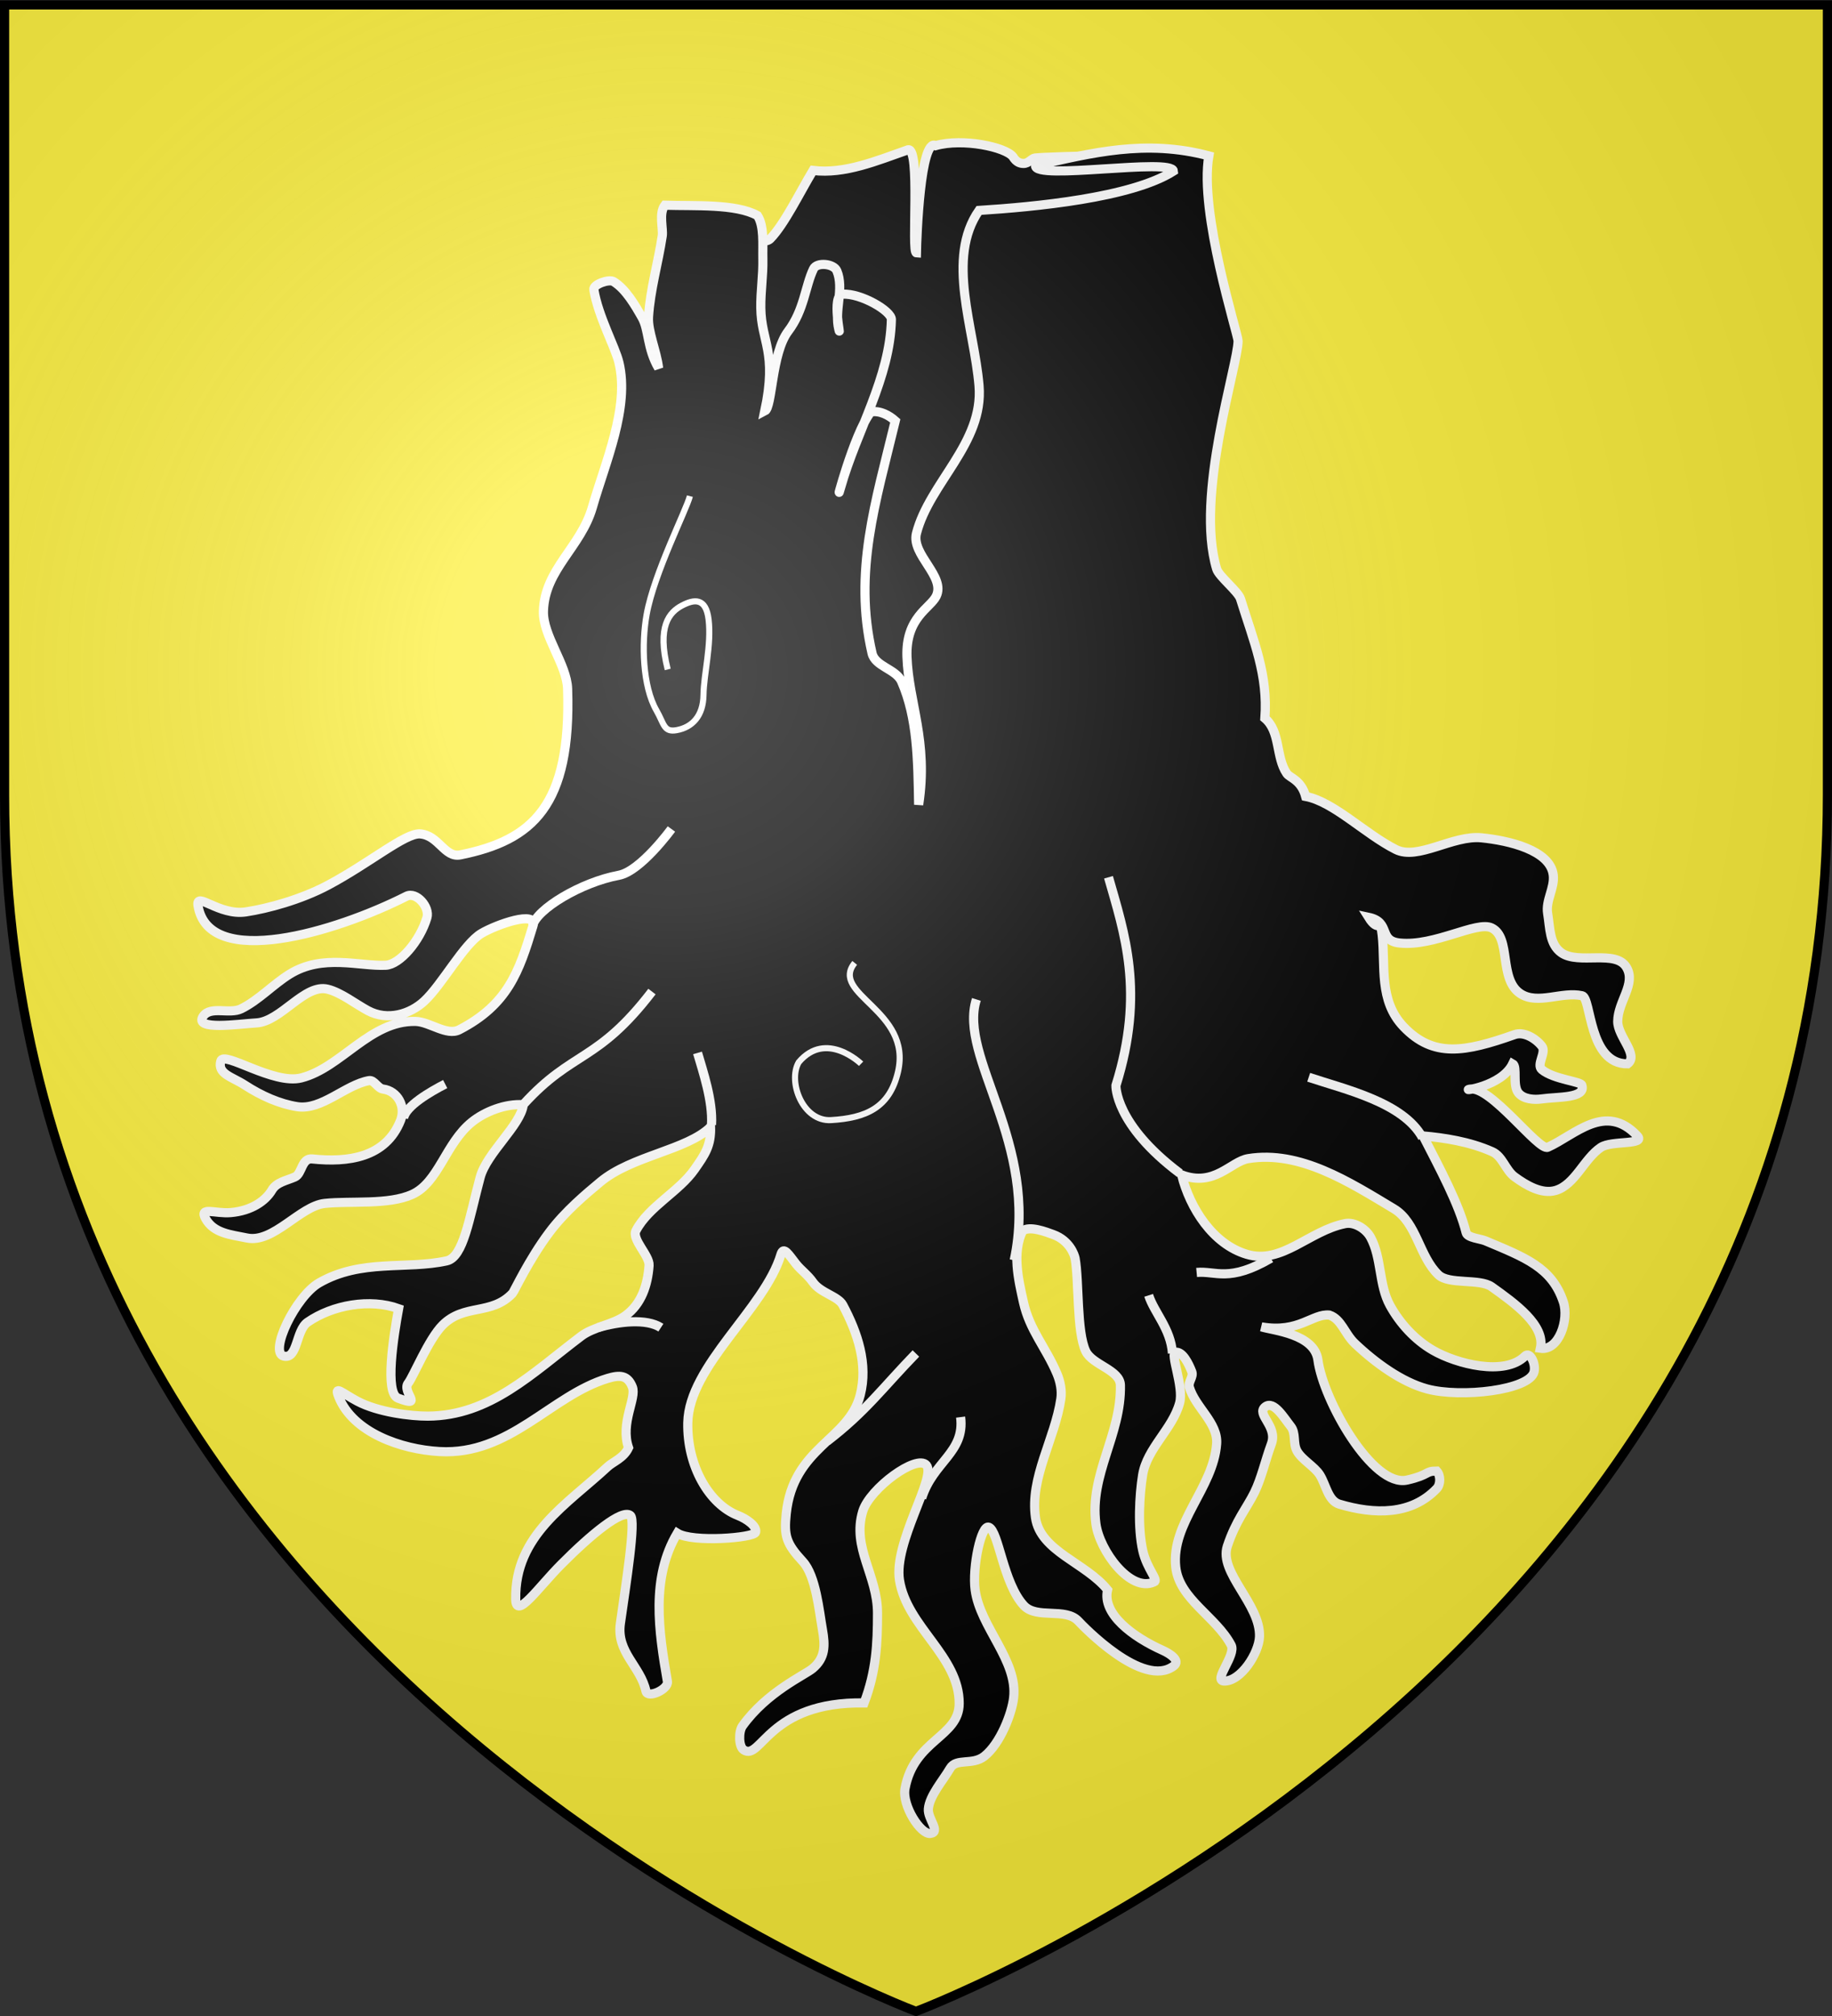 <?xml version="1.0" encoding="UTF-8" standalone="no"?>
<svg
   xmlns:dc="http://purl.org/dc/elements/1.1/"
   xmlns:cc="http://creativecommons.org/ns#"
   xmlns:rdf="http://www.w3.org/1999/02/22-rdf-syntax-ns#"
   xmlns:svg="http://www.w3.org/2000/svg"
   xmlns="http://www.w3.org/2000/svg"
   xmlns:xlink="http://www.w3.org/1999/xlink"
   xmlns:sodipodi="http://sodipodi.sourceforge.net/DTD/sodipodi-0.dtd"
   xmlns:inkscape="http://www.inkscape.org/namespaces/inkscape"
   width="600"
   height="660"
   viewBox="-300 -300 600 660"
   id="svg2"
   version="1.1"
   inkscape:version="0.48.4 r9939"
   sodipodi:docname="Blason_ville_fr_Holtzheim (Bas-Rhin).svg">
  <rect x="-300" y="-300" width="600" height="660" fill="#333333" stroke="none"/>
  <sodipodi:namedview
     pagecolor="#ffffff"
     bordercolor="#666666"
     borderopacity="1"
     objecttolerance="10"
     gridtolerance="10"
     guidetolerance="10"
     inkscape:pageopacity="0"
     inkscape:pageshadow="2"
     inkscape:window-width="1360"
     inkscape:window-height="736"
     id="namedview27"
     showgrid="false"
     inkscape:snap-grids="true"
     inkscape:zoom="0.79090909"
     inkscape:cx="300"
     inkscape:cy="330"
     inkscape:window-x="1436"
     inkscape:window-y="-4"
     inkscape:window-maximized="1"
     inkscape:current-layer="layer1" />
  <defs
     id="defs4">
    <radialGradient
       id="Gradient1"
       gradientUnits="userSpaceOnUse"
       cx="-80"
       cy="-80"
       r="405">
      <stop
         style="stop-color:#fff;stop-opacity:0.31"
         offset="0"
         id="stop7" />
      <stop
         style="stop-color:#fff;stop-opacity:0.25"
         offset="0.19"
         id="stop9" />
      <stop
         style="stop-color:#6b6b6b;stop-opacity:0.125"
         offset="0.6"
         id="stop11" />
      <stop
         style="stop-color:#000;stop-opacity:0.125"
         offset="1"
         id="stop13" />
    </radialGradient>
    <clipPath
       id="shield_cut">
      <path
         id="shield"
         d="M-298.5,-298.5 h597 v258.5 C 298.5,246.2 0,358.39 0,358.39 0,358.39 -298.5,246.2 -298.5,-40z" />
    </clipPath>
  </defs>
  <g
     id="layer4"
     inkscape:label="Fond écu"
     inkscape:groupmode="layer"
     sodipodi:insensitive="true">
    <use
       xlink:href="#shield"
       id="use18"
       style="fill:#fcef3c"
       x="0"
       y="0"
       width="600"
       height="660" />
  </g>
  <g
     id="layer3"
     inkscape:label="Meubles"
     inkscape:groupmode="layer"
     sodipodi:insensitive="true">
    <g
       id="g40733">
      <g
         transform="matrix(0.463,0,0,0.463,469.669,-11.351)"
         style="fill:#000000;stroke:#ffffff;stroke-width:6.475;stroke-miterlimit:4;stroke-dasharray:none"
         id="g40144" />
      <g
         id="g40753"
         transform="matrix(1.027,0,0,1.027,-0.013,-8.44)">
        <path
           style="color:#000000;fill:#000000;stroke:#ffffff;stroke-width:2.92;stroke-linecap:butt;stroke-linejoin:miter;stroke-miterlimit:4;stroke-opacity:1;stroke-dasharray:none;stroke-dashoffset:0;marker:none;visibility:visible;display:inline;overflow:visible;enable-background:accumulate"
           d="m -55.546,-189.641 -0.477,-16.843 c -0.101,-3.563 7.174,1.169 9.586,-1.317 4.515,-4.653 9.344,-14.651 13.618,-21.762 10.109,1.227 20.218,-3.048 30.327,-6.593 4.001,-0.712 0.917,32.748 2.637,32.857 0.084,-5.081 1.283,-36.808 6.153,-34.176 8.695,-2.456 22.266,0.482 24.613,3.516 1.073,1.788 2.316,2.178 3.449,2.165 1.648,-0.02 2.5,-1.607 3.583,-1.725 4.928,-0.518 40.519,-1.33 46.567,-0.734 L 54.205,-0.573 -57.433,-0.133 z"
           id="path40655"
           inkscape:connector-curvature="0"
           sodipodi:nodetypes="csscccccsccccc" />
        <path
           transform="matrix(0.463,0,0,0.463,330.662,-150.358)"
           inkscape:connector-curvature="0"
           id="path40142"
           d="m -888.916,-126.016 c -2.832,18.759 -8.288,36.933 -9.472,55.867 -0.616,9.859 5.626,23.796 6.951,35.204 -8.052,-13.757 -6.548,-26.317 -11.369,-34.811 -4.841,-8.529 -11.271,-19.684 -19.648,-24.783 -3.15,-1.917 -14.163,1.888 -13.577,5.529 2.92,18.167 14.719,39.507 17.276,50.19 7.451,31.122 -9.416,68.751 -18.239,99.512 -7.94,27.683 -32.91,42.826 -33.767,71.639 -0.5,16.825 16.108,36.686 16.653,53.51 2.61,80.493 -23.972,104.266 -73.848,114.322 -10.958,2.21 -14.827,-13.501 -27.778,-14.431 -10.208,-0.733 -34.521,19.939 -63.468,35.343 -18.775,9.992 -41.698,16.119 -56.525,18.349 -18.552,2.791 -34.675,-14.61 -32.934,-4.221 7.433,44.366 94.675,18.189 143.537,-6.545 6.794,-3.439 16.307,7.462 14.119,14.756 -4.92,16.399 -18.794,32.261 -28.32,32.737 -18.22,0.91 -43.389,-8.032 -66.287,6.166 -11.345,7.035 -21.16,17.796 -33.277,23.805 -8.035,3.984 -21.244,-2.168 -26.221,5.151 -6.808,10.011 24.608,5.283 36.694,4.58 16.866,-0.981 33.17,-27.135 49.062,-23.203 9.252,2.289 19.181,10.202 27.712,14.762 13.602,7.27 29.085,2.417 38.722,-6.487 12.339,-11.4 27.352,-39.499 39.476,-46.698 10.092,-5.993 38.826,-16.277 35.434,-5.04 -9.498,31.463 -17.331,54.109 -50.731,71.395 -8.573,4.437 -20.418,-5.535 -30.068,-5.759 -31.407,-0.729 -51.168,31.877 -78.754,38.902 -19.184,4.886 -53.331,-18.901 -55.393,-11.666 -2.545,8.932 7.701,10.865 16.459,16.552 11.59,7.527 24.104,13.045 36.251,14.925 16.637,2.575 33.199,-15.084 49.318,-17.95 3.65,-0.649 5.927,5.31 9.706,5.809 10.128,1.338 15.805,12.021 12.073,21.531 -10.138,25.834 -36.306,29.159 -60.84,26.585 -7.427,-0.779 -6.951,10.228 -11.907,12.389 -6.006,2.618 -12.629,3.598 -15.856,9.049 -4.455,7.523 -14.166,14.258 -28.305,15.493 -10.793,0.943 -22.044,-4.332 -17.4,4.113 5.623,10.224 17.335,11.055 28.494,13.381 18.137,3.78 36.585,-22.005 53.565,-23.801 17.925,-1.896 43.886,1.219 60.298,-6.233 18.175,-8.252 22.932,-35.178 41.03,-49.783 8.872,-7.16 23.075,-12.805 35.434,-11.924 -1.742,14.13 -25.197,33.166 -29.711,50.047 -7.549,28.231 -11.477,54.893 -23.013,57.433 -27.955,6.156 -58.801,-1.518 -87.886,15.149 -16.211,9.29 -34.698,47.897 -24.39,50.42 9.716,2.378 8.225,-17.679 16.465,-23.356 17.282,-11.907 42.924,-16.409 62.668,-9.313 -3.457,18.966 -9.732,58.09 -0.393,61.626 18.461,6.99 2.18,-4.273 7.011,-10.358 3.546,-4.466 14.012,-30.286 23.694,-39.967 14.915,-14.914 33.651,-6.505 48.116,-21.856 1.19,-1.263 10.967,-22.706 25.363,-41.951 10.908,-14.581 25.478,-26.689 35.179,-34.757 21.715,-18.057 59.529,-21.794 75.908,-37.805 0.334,13.065 -3.925,18.965 -11.043,29.187 -10.663,15.311 -31.682,25.606 -40.325,42.141 -3.155,6.036 9.471,17.203 8.997,23.998 -0.945,13.545 -5.332,26.688 -16.342,34.634 -8.441,6.092 -21.968,7.694 -30.273,13.962 -34.134,25.76 -62.973,54.952 -105.757,55.157 -11.765,0.056 -34.283,-2.684 -48.621,-10.305 -10.619,-5.644 -16.108,-11.347 -12.775,-3.014 9.858,24.646 42.943,36.202 69.445,37.71 48.31,2.749 76.648,-38.507 115.691,-50.339 8.44,-2.558 13.838,-2.362 17.114,5.826 3.107,7.766 -8.506,24.829 -2.617,41.871 -3.322,7.149 -10.674,9.63 -14.376,13.075 -27.888,25.959 -64.118,47.073 -63.346,91.273 0.25,14.304 15.238,-7.806 31.165,-23.85 20.741,-20.893 42.074,-38.466 47.833,-33.819 3.989,3.219 -3.042,47.126 -6.903,74.3 -2.841,19.995 13.901,29.367 17.635,46.662 1.14,5.281 15.678,-1.384 14.756,-6.707 -6.107,-35.272 -11.406,-71.248 6.789,-102.1 10.544,6.652 53.026,3.204 53.97,-0.637 1.023,-4.163 -6.109,-9.178 -12.256,-11.587 -19.688,-7.717 -35.049,-33.939 -34.465,-63.804 0.77,-39.369 52.992,-78.479 64.16,-115.882 1.825,-6.113 5.507,0.352 10.32,6.435 3.612,4.565 8.067,7.465 11.711,12.67 5.235,7.479 17.347,9.622 20.585,15.693 10.317,19.345 17.447,40.784 11.992,62.019 -7.996,31.126 -46.247,35.815 -50.976,81.829 -1.554,15.124 -0.078,20.309 11.413,32.768 9,9.759 11.247,33.893 13.519,46.771 1.981,11.227 2.023,19.566 -6.707,26.897 -5.35,4.492 -31.54,16.033 -48.363,39.571 -2.714,3.798 -2.663,14.177 0.87,16.473 12.07,7.843 16.699,-33.413 82.927,-32.358 8.319,-21.77 9.227,-40.748 9.227,-61.707 0,-26.245 -17.778,-45.096 -10.176,-70.216 4.755,-15.714 37.271,-39.596 43.875,-31.735 7.001,8.333 -22.754,53.167 -18.55,79.228 5.192,32.189 41.111,52.137 41.111,84.742 0,23.342 -31.087,24.819 -37.317,58.713 -2.136,11.619 10.832,31.712 17.439,30.854 7.468,-0.97 -1.986,-10.037 -1.368,-16.91 0.82,-9.133 9.956,-19.347 15.013,-27.981 4.21,-7.189 15.34,-1.762 23.584,-8.29 10.907,-8.635 18.898,-29.296 20.143,-40.247 2.922,-25.712 -23.098,-48.605 -26.518,-74.255 -2.099,-15.739 4.239,-45.266 9.472,-43.157 6.783,2.733 9.819,38.431 24.065,53.889 8.824,9.575 28.696,1.194 37.561,10.732 2.926,3.148 44.663,46.886 65.732,30.854 4.802,-3.654 -2.751,-8.484 -7.554,-10.641 -20.958,-9.415 -41.897,-25.132 -38.056,-41.676 -15.086,-18.716 -46.211,-26.479 -49.634,-49.634 -4.078,-27.589 13.338,-54.243 17.439,-81.829 0.865,-5.817 -0.391,-12.022 -2.683,-17.439 -7.636,-18.05 -18.757,-29.871 -23.035,-48.997 -3.623,-16.199 -7.806,-34.15 -0.718,-49.16 4.723,-3.928 16.473,0.656 21.325,2.443 11.247,4.14 14.473,13.986 14.943,16.321 2.821,15.695 0.925,50.617 7.363,64.015 4.521,9.409 23.608,12.843 23.835,23.279 0.741,34.108 -21.35,61.571 -16.883,95.393 2.446,18.518 23.677,47.472 39.932,40.163 3.659,-0.867 -4.76,-8.894 -7.59,-21.328 -3.647,-16.02 -2.398,-38.417 -0.147,-52.371 2.962,-18.361 20.642,-31.678 25.488,-49.634 3.038,-11.258 -7.017,-34.562 -2.683,-34.878 4.8,-0.35 8.751,7.521 11.043,13.415 1.385,3.561 -2.742,7.07 -1.653,10.732 4.103,13.802 19.85,24.543 18.78,38.902 -2.268,30.46 -31.414,54.452 -28.171,84.824 2.359,22.089 27.823,34.171 38.184,53.821 3.6,6.828 -12.687,24.427 -4.973,24.702 11.555,0.412 24.065,-19.264 24.472,-30.542 0.801,-22.188 -28.158,-44.184 -22.168,-62.263 5.907,-17.827 13.394,-26.279 18.684,-37.016 4.771,-9.683 7.4,-21.845 11.696,-33.526 4.498,-12.232 -10.993,-20.383 -4.187,-25.488 5.867,-4.4 12.858,7.688 17.439,13.415 3.89,4.863 1.387,11.632 4.41,17.096 3.305,5.975 12.103,10.666 15.712,16.441 4.272,6.836 5.689,17.82 13.415,20.122 24.043,7.165 49.456,7.722 67.073,-10.732 2.779,-2.911 2.732,-9.118 0,-12.073 -8.27,-0.01 -4.566,2.577 -20.394,6.2 -23.696,5.423 -57.77,-54.995 -61.435,-82.663 -2.381,-17.974 -30.918,-20.342 -38.902,-22.805 25.868,4.473 35.134,-9.299 46.788,-8.13 8.363,2.82 10.51,12.843 17.553,19.533 14.239,13.526 32.383,26.613 49.601,31.293 23.444,6.373 71.023,0.903 73.862,-11.843 1.254,-5.631 -2.892,-14.109 -6.284,-10.715 -13.938,13.949 -47.118,5.434 -63.472,-4.041 -12.314,-7.135 -22.637,-18.393 -29.512,-30.854 -7.863,-14.251 -5.597,-32.675 -13.415,-46.951 -3.171,-5.791 -10.961,-10.666 -17.439,-9.39 -24.853,4.895 -43.5,28.364 -67.778,21.138 -23.419,-6.97 -39.138,-31.771 -44.905,-54.675 22.668,8.542 33.778,-9.242 45.921,-11.206 35.55,-5.749 69.252,15.867 100.366,34.567 15.784,9.486 17.289,32.747 30.624,45.447 7.24,6.896 28.48,2.415 36.626,8.212 16.249,11.562 37.122,26.607 33.604,42.371 12.732,1.91 19.86,-19.738 15.786,-31.951 -7.941,-23.803 -26.435,-30.572 -53.726,-42.06 -3.338,-1.405 -12.336,-2.061 -13.202,-5.532 -4.964,-19.897 -18.209,-44.314 -29.657,-66.677 14.519,1.312 31.95,3.877 47.656,10.894 7.142,3.191 9.085,12.651 15.393,17.276 7.982,5.853 18.661,12.137 28.171,9.39 13.421,-3.877 19.623,-21.926 31.247,-29.675 7.329,-4.886 31.103,-1.445 25.095,-7.886 -21.951,-23.534 -43.125,-0.436 -61.707,7.819 -6.3,2.799 -39.673,-42.916 -53.659,-40.014 -6.923,1.437 21.852,-1.563 29.512,-17.439 3.447,1.902 -0.355,14.867 4.024,20.122 3.541,4.249 10.622,4.807 16.098,4.024 10.779,-1.54 30.379,-0.317 27.534,-9.309 0,-2.688 -19.246,-3.966 -27.534,-10.813 -4.137,-3.417 3.294,-11.862 0,-16.098 -4.181,-5.376 -12.359,-10.318 -18.78,-8.049 -34.333,12.134 -55.933,16.055 -76.463,-5.366 -17.298,-18.049 -12.443,-41.735 -14.756,-63.049 -1.299,-11.97 -2.37,-1.124 -9.39,-12.359 15.79,3.329 6.341,16.164 21.463,17.725 24.008,2.478 52.947,-15.334 63.279,-10.42 13.801,6.564 4.687,35.361 19.892,45.298 11.978,7.828 28.487,-1.694 42.453,1.423 6.497,1.45 4.276,47.064 31.328,46.87 7.965,-6.068 -6.886,-18.835 -6.807,-29.222 0.105,-13.751 12.812,-25.829 6.021,-37.214 -7.419,-12.438 -33.018,-1.639 -44.824,-10.027 -8.312,-5.906 -7.795,-17.083 -9.472,-27.141 -1.472,-8.832 4.935,-17.464 3.876,-26.355 -2.045,-17.166 -30.719,-23.777 -49.404,-25.651 -19.842,-1.989 -43.793,15.708 -59.024,8.049 -21.205,-10.663 -42.906,-32.97 -62.1,-36.531 -3.15,-11.478 -10.939,-12.727 -13.022,-15.786 -7.729,-11.352 -4.198,-28.841 -15.068,-38.035 2.21,-29.892 -7.513,-52.373 -16.802,-82.208 -1.601,-5.141 -14.873,-15.454 -16.423,-20.61 -15.073,-50.155 14.812,-140.992 14.756,-156.951 -0.016,-4.638 -26.97,-88.53 -20.122,-127.439 -43.5,-11.611 -80.894,-1.967 -119.39,6.707 -1.181,10.378 94.385,-5.532 95.001,3.812 -29.177,18.471 -96.191,24.646 -133.904,27.041 -22.955,33.055 -3.359,80.628 0,120.732 3.304,39.443 -34.168,66.85 -43.09,101.558 -3.78,14.705 20.279,29.695 13.577,43.32 -4.059,8.253 -21.092,14.539 -20.122,41.734 1.12,31.42 14.786,57.995 8.049,101.802 -0.552,-30.83 -0.763,-59.598 -11.748,-84.756 -3.774,-8.645 -18.229,-10.308 -20.352,-19.499 -12.943,-56.028 2.479,-104.095 16.002,-160.013 -4.197,-3.753 -10.481,-7.291 -16.802,-6.152 -11.754,14.682 -25.874,69.86 -20.759,51.761 10.926,-38.66 34.015,-75.201 34.878,-115.366 0.127,-5.926 -21.147,-18.265 -33.537,-17.439 -8.08,0.539 -0.719,32.003 -2.683,24.146 -3.255,-13.021 3.849,-27.866 -1.341,-40.244 -2.082,-4.966 -13.771,-6.198 -16.098,-1.341 -5.759,12.022 -6.353,28.315 -17.439,42.927 -11.546,15.218 -10.855,52.395 -16.098,55 8.72,-41.222 -2.444,-47.195 -2.75,-71.098 -0.147,-11.495 1.653,-22.043 1.409,-33.537 -0.22,-10.321 1.057,-22.602 -3.699,-29.986 -14.9,-8.278 -43.469,-6.477 -63.815,-7.148 -4.248,5.589 -1.022,16.175 -1.768,21.118 z"
           style="color:#000000;fill:#000000;stroke:#ffffff;stroke-width:6.302;stroke-linecap:butt;stroke-linejoin:miter;stroke-miterlimit:4;stroke-opacity:1;stroke-dasharray:none;stroke-dashoffset:0;marker:none;visibility:visible;display:inline;overflow:visible;enable-background:accumulate"
           sodipodi:nodetypes="sscssssssssssssssssssssssssssssssssssssssssssccsssscsssssscssssssssssscssssssscsssssssssssssscssssssssssssssssscsssscscssscsssssssssssssssssssscssccssssssssscsssscssscssssssccsscssssscsssscssssssscscsssccccsssscsscccsscssscssccs" />
        <path
           sodipodi:nodetypes="cssssssc"
           inkscape:connector-curvature="0"
           id="path40729"
           d="m -72.095,-125.744 c -1.09,4.342 -11.419,24.588 -13.782,37.678 -1.689,9.354 -1.318,22.925 3.128,30.662 2.458,4.278 2.298,6.992 6.364,6.276 5.039,-0.887 8.537,-4.52 8.628,-11.239 0.09,-6.678 2.597,-15.91 1.626,-24.041 -0.847,-7.094 -4.676,-6.447 -8.434,-4.483 -4.145,2.167 -8.062,6.656 -4.599,20.398"
           style="color:#000000;fill:none;stroke:#ffffff;stroke-width:1.947;stroke-linecap:butt;stroke-linejoin:miter;stroke-miterlimit:4;stroke-opacity:1;stroke-dasharray:none;stroke-dashoffset:0;marker:none;visibility:visible;display:inline;overflow:visible;enable-background:accumulate" />
        <path
           style="color:#000000;fill:none;stroke:#ffffff;stroke-width:2.92;stroke-linecap:butt;stroke-linejoin:miter;stroke-miterlimit:4;stroke-opacity:1;stroke-dasharray:none;stroke-dashoffset:0;marker:none;visibility:visible;display:inline;overflow:visible;enable-background:accumulate"
           d="m 177.744,311.22 c 1.236,-5.294 15.473,-13.871 27.5,-16.098 6.952,-1.287 16.768,-14.756 16.768,-14.756"
           id="path40692"
           inkscape:connector-curvature="0"
           transform="translate(-300,-300)"
           sodipodi:nodetypes="csc" />
        <path
           sodipodi:nodetypes="cc"
           inkscape:connector-curvature="0"
           id="path40694"
           d="M -125.102,68.075 C -109.395,50.849 -101.675,54.952 -84.187,32.191"
           style="color:#000000;fill:none;stroke:#ffffff;stroke-width:2.92;stroke-linecap:butt;stroke-linejoin:miter;stroke-miterlimit:4;stroke-opacity:1;stroke-dasharray:none;stroke-dashoffset:0;marker:none;visibility:visible;display:inline;overflow:visible;enable-background:accumulate" />
        <path
           style="color:#000000;fill:none;stroke:#ffffff;stroke-width:2.92;stroke-linecap:butt;stroke-linejoin:miter;stroke-miterlimit:4;stroke-opacity:1;stroke-dasharray:none;stroke-dashoffset:0;marker:none;visibility:visible;display:inline;overflow:visible;enable-background:accumulate"
           d="m -65.196,74.67 c 0.465,-7.682 -2.756,-17.047 -4.457,-22.927"
           id="path40696"
           inkscape:connector-curvature="0"
           sodipodi:nodetypes="cc" />
        <path
           style="color:#000000;fill:none;stroke:#ffffff;stroke-width:2.92;stroke-linecap:butt;stroke-linejoin:miter;stroke-miterlimit:4;stroke-opacity:1;stroke-dasharray:none;stroke-dashoffset:0;marker:none;visibility:visible;display:inline;overflow:visible;enable-background:accumulate"
           d="m 198.537,439.329 c 6.693,-1.969 15.531,-2.995 20.122,0"
           id="path40700"
           inkscape:connector-curvature="0"
           transform="translate(-300,-300)"
           sodipodi:nodetypes="cc" />
        <path
           style="color:#000000;fill:none;stroke:#ffffff;stroke-width:2.92;stroke-linecap:butt;stroke-linejoin:miter;stroke-miterlimit:4;stroke-opacity:1;stroke-dasharray:none;stroke-dashoffset:0;marker:none;visibility:visible;display:inline;overflow:visible;enable-background:accumulate"
           d="m 271.646,475.549 c 12.351,-9.438 17.88,-17.238 28.333,-27.988"
           id="path40698"
           inkscape:connector-curvature="0"
           sodipodi:nodetypes="cc"
           transform="translate(-300,-300)" />
        <path
           style="color:#000000;fill:none;stroke:#ffffff;stroke-width:2.92;stroke-linecap:butt;stroke-linejoin:miter;stroke-miterlimit:4;stroke-opacity:1;stroke-dasharray:none;stroke-dashoffset:0;marker:none;visibility:visible;display:inline;overflow:visible;enable-background:accumulate"
           d="m 301.829,493.659 c 3.659,-11.626 13.842,-14.533 12.409,-25.823"
           id="path40706"
           inkscape:connector-curvature="0"
           transform="translate(-300,-300)"
           sodipodi:nodetypes="cc" />
        <path
           style="color:#000000;fill:none;stroke:#ffffff;stroke-width:2.92;stroke-linecap:butt;stroke-linejoin:miter;stroke-miterlimit:4;stroke-opacity:1;stroke-dasharray:none;stroke-dashoffset:0;marker:none;visibility:visible;display:inline;overflow:visible;enable-background:accumulate"
           d="m 413.171,417.195 c -13.389,7.8 -17.504,3.954 -23.672,4.532"
           id="path40708"
           inkscape:connector-curvature="0"
           transform="translate(-300,-300)"
           sodipodi:nodetypes="cc" />
        <path
           style="color:#000000;fill:none;stroke:#ffffff;stroke-width:2.92;stroke-linecap:butt;stroke-linejoin:miter;stroke-miterlimit:4;stroke-opacity:1;stroke-dasharray:none;stroke-dashoffset:0;marker:none;visibility:visible;display:inline;overflow:visible;enable-background:accumulate"
           d="m 381.795,447.523 c -0.521,-7.811 -5.871,-13.079 -7.588,-18.497"
           id="path40710"
           inkscape:connector-curvature="0"
           transform="translate(-300,-300)"
           sodipodi:nodetypes="cc" />
        <path
           style="color:#000000;fill:none;stroke:#ffffff;stroke-width:2.92;stroke-linecap:butt;stroke-linejoin:miter;stroke-miterlimit:4;stroke-opacity:1;stroke-dasharray:none;stroke-dashoffset:0;marker:none;visibility:visible;display:inline;overflow:visible;enable-background:accumulate"
           d="m 384.166,390.135 c -20.868,-15.651 -20.394,-27.982 -20.394,-27.982 9.327,-29.736 2.664,-48.734 -2.371,-66.399"
           id="path40712"
           inkscape:connector-curvature="0"
           transform="translate(-300,-300)"
           sodipodi:nodetypes="ccc" />
        <path
           style="color:#000000;fill:none;stroke:#ffffff;stroke-width:2.92;stroke-linecap:butt;stroke-linejoin:miter;stroke-miterlimit:4;stroke-opacity:1;stroke-dasharray:none;stroke-dashoffset:0;marker:none;visibility:visible;display:inline;overflow:visible;enable-background:accumulate"
           d="M 461.545,378.767 C 455.373,367.497 436.87,363.404 425.244,359.512"
           id="path40714"
           inkscape:connector-curvature="0"
           transform="translate(-300,-300)"
           sodipodi:nodetypes="cc" />
        <path
           style="color:#000000;fill:none;stroke:#ffffff;stroke-width:2.92;stroke-linecap:butt;stroke-linejoin:miter;stroke-miterlimit:4;stroke-opacity:1;stroke-dasharray:none;stroke-dashoffset:0;marker:none;visibility:visible;display:inline;overflow:visible;enable-background:accumulate"
           d="m 136.592,372.587 c 0.586,-3.881 8.571,-8.494 13.28,-10.908"
           id="path40716"
           inkscape:connector-curvature="0"
           transform="translate(-300,-300)"
           sodipodi:nodetypes="cc" />
        <path
           style="color:#000000;fill:none;stroke:#ffffff;stroke-width:2.92;stroke-linecap:butt;stroke-linejoin:miter;stroke-miterlimit:4;stroke-opacity:1;stroke-dasharray:none;stroke-dashoffset:0;marker:none;visibility:visible;display:inline;overflow:visible;enable-background:accumulate"
           d="m 331.341,417.866 c 7.969,-37.486 -17.963,-64.64 -12.073,-83.171"
           id="path40718"
           inkscape:connector-curvature="0"
           transform="translate(-300,-300)"
           sodipodi:nodetypes="cc" />
        <path
           style="color:#000000;fill:none;stroke:#ffffff;stroke-width:1.947;stroke-linecap:butt;stroke-linejoin:miter;stroke-miterlimit:4;stroke-opacity:1;stroke-dasharray:none;stroke-dashoffset:0;marker:none;visibility:visible;display:inline;overflow:visible;enable-background:accumulate"
           d="m -19.529,23.051 c -8.136,10.033 18.309,15.091 13.813,34.668 -2.667,11.612 -10.387,14.793 -21.355,15.446 -9.016,0.537 -13.887,-12.223 -10.316,-18.444 8.754,-10.359 19.891,0.479 19.891,0.479"
           id="path40731"
           inkscape:connector-curvature="0"
           sodipodi:nodetypes="csscc" />
      </g>
    </g>
  </g>
  <g
     id="layer2"
     inkscape:label="Reflet final"
     inkscape:groupmode="layer"
     sodipodi:insensitive="true">
    <use
       xlink:href="#shield"
       id="use22"
       style="fill:url(#Gradient1)"
       x="0"
       y="0"
       width="600"
       height="660" />
  </g>
  <g
     id="layer1"
     inkscape:label="Contour final"
     inkscape:groupmode="layer"
     sodipodi:insensitive="true">
    <path
       d="m -298.5,-298.39 h 597 v 258.5 C 298.5,246.31 0,358.5 0,358.5 c 0,0 -298.5,-112.19 -298.5,-398.39 z"
       id="use25"
       inkscape:connector-curvature="0"
       style="fill:none;stroke:#000000;stroke-width:3" />
  </g>
</svg>

